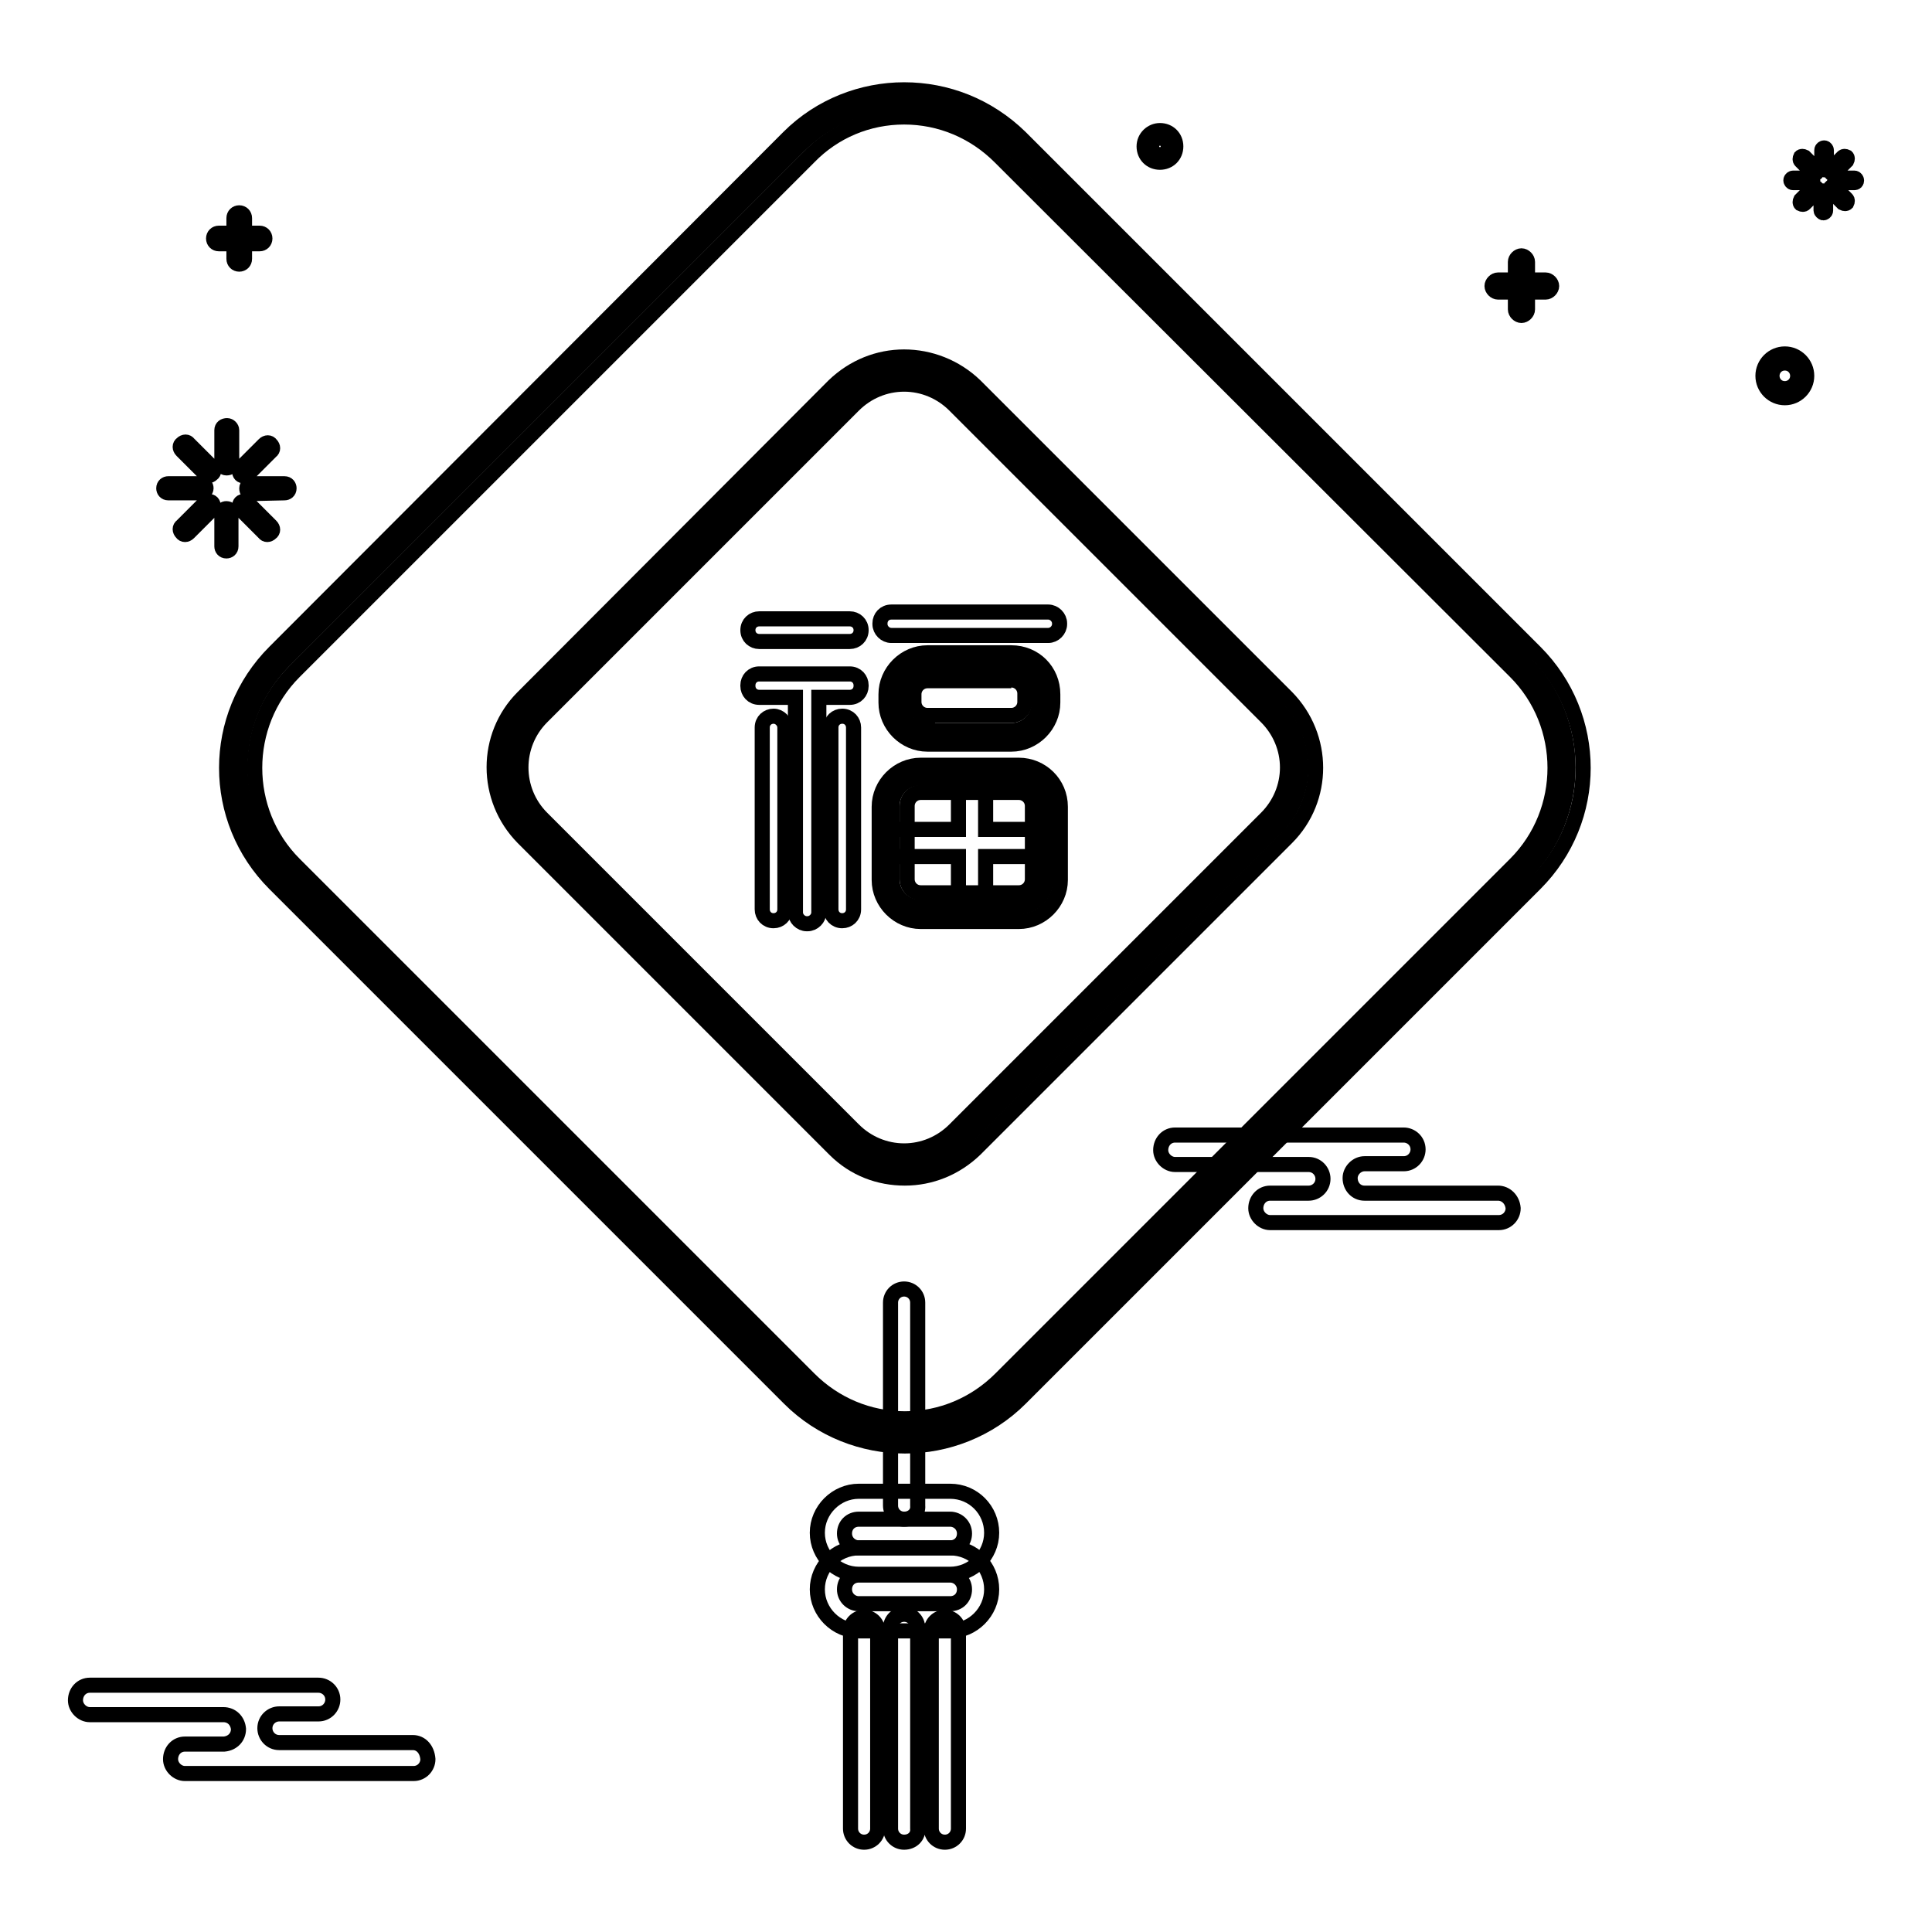 <?xml version="1.0" encoding="utf-8"?>
<!-- Svg Vector Icons : http://www.onlinewebfonts.com/icon -->
<!DOCTYPE svg PUBLIC "-//W3C//DTD SVG 1.1//EN" "http://www.w3.org/Graphics/SVG/1.1/DTD/svg11.dtd">
<svg version="1.1" xmlns="http://www.w3.org/2000/svg" xmlns:xlink="http://www.w3.org/1999/xlink" x="0px" y="0px" viewBox="0 0 256 256" enable-background="new 0 0 256 256" xml:space="preserve">
<g> <path stroke-width="2" fill-opacity="0" stroke="#000000"  d="M119.8,201.3c-1,0-1.8-0.8-1.8-1.8v-26.9c0-1,0.8-1.8,1.8-1.8c1,0,1.8,0.8,1.8,1.8v26.9 C121.7,200.5,120.9,201.3,119.8,201.3z M198.5,158.1h-17.7c-1.1,0-1.9-0.9-1.9-2c0-1,0.9-1.9,1.9-1.9h5.2c1.1,0,1.9-0.9,1.9-1.9 c0-1.1-0.9-1.9-1.9-1.9c0,0,0,0,0,0h-30.3c-1.1,0-1.9,0.9-1.9,2c0,1,0.9,1.9,1.9,1.9h17.7c1.1,0,1.9,0.9,1.9,1.9 c0,1.1-0.9,1.9-1.9,1.9h-5.1c-1.1,0-1.9,0.9-1.9,2c0,1,0.9,1.9,1.9,1.9h30.3c1.1,0,1.9-0.9,1.9-1.9 C200.4,158.9,199.5,158.1,198.5,158.1z M54.7,230.9H37c-1.1,0-1.9-0.9-1.9-1.9c0-1.1,0.9-1.9,1.9-1.9h5.2c1.1,0,1.9-0.9,1.9-1.9 c0-1.1-0.9-1.9-1.9-1.9c0,0,0,0,0,0H11.9c-1.1,0-1.9,0.9-1.9,2c0,1,0.9,1.9,1.9,1.9h17.7c1.1,0,1.9,0.8,2,1.9c0,1.1-0.8,1.9-1.9,2 c0,0,0,0-0.1,0h-5.1c-1.1,0-1.9,0.9-1.9,2c0,1,0.9,1.9,1.9,1.9h30.3c1.1,0,1.9-0.9,1.9-1.9C56.6,231.8,55.8,230.9,54.7,230.9z  M119.8,244.1c-1,0-1.8-0.8-1.8-1.8v-26.6c0-1,0.8-1.8,1.8-1.8c1,0,1.8,0.8,1.8,1.8v26.6C121.7,243.3,120.9,244.1,119.8,244.1z  M114.5,244.1c-1,0-1.8-0.8-1.8-1.8v-26.2c0-1,0.8-1.8,1.8-1.8c1,0,1.8,0.8,1.8,1.8v26.2C116.3,243.3,115.5,244.1,114.5,244.1z  M125.2,244.1c-1,0-1.8-0.8-1.8-1.8v-26.2c0-1,0.8-1.8,1.8-1.8c1,0,1.8,0.8,1.8,1.8v26.2C127,243.3,126.2,244.1,125.2,244.1z"/> <path stroke-width="2" fill-opacity="0" stroke="#000000"  d="M119.8,189.7c-5.3,0-10.3-2.1-14-5.8l-68.2-68.2c-7.7-7.7-7.7-20.3,0-28.1l68.2-68.2 c3.7-3.7,8.7-5.8,14-5.8c5.3,0,10.3,2.1,14,5.8L202,87.7c7.7,7.7,7.7,20.3,0,28.1l-68.2,68.2C130.1,187.7,125.1,189.7,119.8,189.7 L119.8,189.7z"/> <path stroke-width="2" fill-opacity="0" stroke="#000000"  d="M119.8,15.5c4.8,0,9.3,1.9,12.7,5.3L200.8,89c7,7,7,18.5,0,25.5l-68.2,68.2c-3.4,3.4-7.9,5.3-12.7,5.3 s-9.3-1.9-12.7-5.3l-68.2-68.2c-7-7-7-18.5,0-25.5l68.2-68.2C110.5,17.4,115,15.5,119.8,15.5 M119.8,11.9c-5.5,0-11.1,2.1-15.3,6.3 L36.4,86.4c-8.5,8.5-8.5,22.2,0,30.7l68.2,68.2c4.2,4.2,9.8,6.3,15.3,6.3c5.5,0,11.1-2.1,15.3-6.3l68.2-68.2 c8.5-8.5,8.5-22.2,0-30.7l-68.2-68.2C130.9,14,125.4,11.9,119.8,11.9L119.8,11.9z"/> <path stroke-width="2" fill-opacity="0" stroke="#000000"  d="M119.8,154.3c-3,0-5.9-1.2-8-3.3l-41.3-41.3c-4.4-4.4-4.4-11.6,0-16l41.3-41.3c2.1-2.1,5-3.3,8-3.3 c3,0,5.9,1.2,8,3.3l41.3,41.3c2.1,2.1,3.3,5,3.3,8s-1.2,5.9-3.3,8L127.8,151C125.7,153.2,122.9,154.3,119.8,154.3z"/> <path stroke-width="2" fill-opacity="0" stroke="#000000"  d="M119.8,50.9c2.5,0,4.9,1,6.7,2.8L167.8,95c1.8,1.8,2.8,4.2,2.8,6.7c0,2.5-1,4.9-2.8,6.7l-41.3,41.3 c-1.8,1.8-4.2,2.8-6.7,2.8c-2.5,0-4.9-1-6.7-2.8l-41.3-41.3c-3.7-3.7-3.7-9.7,0-13.4l41.3-41.3C114.9,51.9,117.3,50.9,119.8,50.9  M119.8,47.3c-3.4,0-6.7,1.3-9.3,3.8L69.3,92.4c-5.1,5.1-5.1,13.4,0,18.6l41.3,41.3c2.6,2.6,5.9,3.8,9.3,3.8c3.4,0,6.7-1.3,9.3-3.8 l41.3-41.3c5.1-5.1,5.1-13.4,0-18.6l-41.3-41.3C126.6,48.6,123.2,47.3,119.8,47.3z"/> <path stroke-width="2" fill-opacity="0" stroke="#000000"  d="M125.9,201.3c1,0,1.9,0.8,1.9,1.9s-0.8,1.9-1.9,1.9h-12.1c-1,0-1.9-0.8-1.9-1.9s0.8-1.9,1.9-1.9H125.9  M125.9,197.6h-12.1c-3,0-5.5,2.5-5.5,5.5s2.5,5.5,5.5,5.5h12.1c3,0,5.5-2.5,5.5-5.5S129,197.6,125.9,197.6z"/> <path stroke-width="2" fill-opacity="0" stroke="#000000"  d="M125.9,208.7c1,0,1.9,0.8,1.9,1.9s-0.8,1.9-1.9,1.9h-12.1c-1,0-1.9-0.8-1.9-1.9s0.8-1.9,1.9-1.9H125.9  M125.9,205.1h-12.1c-3,0-5.5,2.5-5.5,5.5s2.5,5.5,5.5,5.5h12.1c3,0,5.5-2.5,5.5-5.5S129,205.1,125.9,205.1z"/> <path stroke-width="2" fill-opacity="0" stroke="#000000"  d="M30.7,61.4c0,0.4-0.3,0.6-0.7,0.6c-0.3,0-0.6-0.3-0.6-0.6v-4.4c0-0.4,0.3-0.6,0.7-0.6 c0.3,0,0.6,0.3,0.6,0.6V61.4z M28.1,61.9c0.3,0.3,0.3,0.7,0,0.9c0,0,0,0,0,0c-0.3,0.3-0.7,0.3-0.9,0l0,0l-3.1-3.1 c-0.3-0.3-0.3-0.7,0-0.9c0.3-0.3,0.7-0.3,0.9,0c0,0,0,0,0,0L28.1,61.9z M26.7,64.1c0.4,0,0.6,0.3,0.6,0.6s-0.3,0.6-0.6,0.6h-4.4 c-0.4,0-0.6-0.3-0.6-0.6c0-0.4,0.3-0.6,0.6-0.6c0,0,0,0,0,0H26.7z M27.2,66.6c0.3-0.2,0.7-0.2,0.9,0c0.2,0.2,0.2,0.6,0,0.9 l-3.1,3.1c-0.3,0.3-0.7,0.3-0.9,0c0,0,0,0,0,0c-0.3-0.3-0.3-0.7,0-0.9c0,0,0,0,0,0L27.2,66.6z M29.4,68c0-0.4,0.3-0.6,0.6-0.6 c0.4,0,0.6,0.3,0.6,0.6v4.4c0,0.4-0.3,0.6-0.6,0.6l0,0c-0.4,0-0.6-0.3-0.6-0.6c0,0,0,0,0,0L29.4,68z M31.9,67.5 c-0.2-0.3-0.2-0.7,0-0.9c0.2-0.2,0.6-0.2,0.9,0l3.1,3.1c0.3,0.3,0.3,0.7,0,0.9c-0.3,0.3-0.7,0.3-0.9,0c0,0,0,0,0,0L31.9,67.5z  M33.3,65.4c-0.4,0-0.6-0.3-0.6-0.7c0-0.3,0.3-0.6,0.6-0.6h4.4c0.4,0,0.6,0.3,0.6,0.6c0,0.4-0.3,0.6-0.6,0.6c0,0,0,0,0,0L33.3,65.4 z M32.8,62.9c-0.3,0.2-0.7,0.2-0.9,0c-0.2-0.2-0.2-0.6,0-0.9l3.1-3.1c0.3-0.3,0.7-0.3,0.9,0c0.3,0.3,0.3,0.7,0,0.9L32.8,62.9z"/> <path stroke-width="2" fill-opacity="0" stroke="#000000"  d="M242,22.2c0,0.2-0.1,0.3-0.3,0.3c-0.2,0-0.3-0.2-0.3-0.3l0,0v-2.3c0-0.2,0.2-0.3,0.3-0.3 c0.2,0,0.3,0.2,0.3,0.3V22.2z M240.7,22.4c0.1,0.1,0.1,0.4,0,0.5c-0.1,0.1-0.3,0.1-0.5,0l-1.6-1.6c-0.1-0.1-0.1-0.3,0-0.5 c0.1-0.1,0.3-0.1,0.5,0L240.7,22.4L240.7,22.4z M239.9,23.6c0.2,0,0.3,0.2,0.3,0.3c0,0.2-0.2,0.3-0.3,0.3h-2.3 c-0.2,0-0.3-0.2-0.3-0.3c0-0.2,0.2-0.3,0.3-0.3H239.9z M240.2,24.9c0.1-0.1,0.3-0.1,0.5,0c0.1,0.1,0.1,0.3,0,0.5l-1.6,1.6 c-0.1,0.1-0.3,0.1-0.5,0l0,0c-0.1-0.1-0.1-0.3,0-0.5c0,0,0,0,0,0L240.2,24.9z M241.3,25.6c0-0.2,0.1-0.3,0.3-0.3 c0.2,0,0.3,0.1,0.3,0.3c0,0,0,0,0,0v2.3c0,0.2-0.2,0.3-0.3,0.3s-0.3-0.2-0.3-0.3l0,0V25.6z M242.6,25.3c-0.1-0.1-0.1-0.3,0-0.5 c0.1-0.1,0.3-0.1,0.5,0l0,0l1.6,1.6c0.1,0.1,0.1,0.3,0,0.5c-0.1,0.1-0.3,0.1-0.5,0c0,0,0,0,0,0L242.6,25.3z M243.4,24.2 c-0.2,0-0.3-0.2-0.3-0.3c0-0.2,0.2-0.3,0.3-0.3l0,0h2.3c0.2,0,0.3,0.2,0.3,0.3c0,0.2-0.1,0.3-0.3,0.3l0,0L243.4,24.2z M243.1,22.9 c-0.1,0.1-0.3,0.1-0.5,0c-0.1-0.1-0.1-0.3,0-0.5c0,0,0,0,0,0l1.6-1.6c0.1-0.1,0.3-0.1,0.5,0c0.1,0.1,0.1,0.3,0,0.5v0L243.1,22.9z" /> <path stroke-width="2" fill-opacity="0" stroke="#000000"  d="M236.5,52.2c-1.3,0-2.3-1-2.3-2.3c0-1.3,1-2.3,2.3-2.3c1.3,0,2.3,1,2.3,2.3 C238.8,51.2,237.8,52.2,236.5,52.2z"/> <path stroke-width="2" fill-opacity="0" stroke="#000000"  d="M236.5,48.1c1,0,1.7,0.8,1.7,1.7c0,1-0.8,1.7-1.7,1.7c-1,0-1.7-0.8-1.7-1.7 C234.8,48.9,235.5,48.1,236.5,48.1 M236.5,46.9c-1.6,0-2.9,1.3-2.9,2.9s1.3,2.9,2.9,2.9c1.6,0,2.9-1.3,2.9-2.9 S238.1,46.9,236.5,46.9z"/> <path stroke-width="2" fill-opacity="0" stroke="#000000"  d="M153.7,20.9c-0.8,0-1.5-0.7-1.5-1.5c0-0.8,0.7-1.5,1.5-1.5s1.5,0.7,1.5,1.5 C155.2,20.2,154.5,20.9,153.7,20.9z"/> <path stroke-width="2" fill-opacity="0" stroke="#000000"  d="M153.7,18.5c0.5,0,0.9,0.4,0.9,0.9c0,0.5-0.4,0.9-0.9,0.9c-0.5,0-0.9-0.4-0.9-0.9 C152.8,18.9,153.2,18.5,153.7,18.5 M153.7,17.3c-1.1,0-2.1,0.9-2.1,2.1c0,1.2,0.9,2.1,2.1,2.1s2.1-0.9,2.1-2.1 C155.8,18.2,154.9,17.3,153.7,17.3z"/> <path stroke-width="2" fill-opacity="0" stroke="#000000"  d="M202.4,41c0,0.4-0.4,0.8-0.8,0.8c-0.4,0-0.8-0.4-0.8-0.8v-6.3c0-0.4,0.4-0.8,0.8-0.8s0.8,0.4,0.8,0.8V41z" /> <path stroke-width="2" fill-opacity="0" stroke="#000000"  d="M198.5,38.7c-0.4,0-0.8-0.4-0.8-0.8c0-0.4,0.4-0.8,0.8-0.8h6.3c0.4,0,0.8,0.4,0.8,0.8 c0,0.4-0.4,0.8-0.8,0.8H198.5z"/> <path stroke-width="2" fill-opacity="0" stroke="#000000"  d="M32.4,34.3c0,0.4-0.3,0.7-0.7,0.7c-0.4,0-0.7-0.3-0.7-0.7v-5.4c0-0.4,0.3-0.7,0.7-0.7 c0.4,0,0.7,0.3,0.7,0.7V34.3z"/> <path stroke-width="2" fill-opacity="0" stroke="#000000"  d="M29,32.3c-0.4,0-0.7-0.3-0.7-0.7c0-0.4,0.3-0.7,0.7-0.7c0,0,0,0,0,0h5.4c0.4,0,0.7,0.3,0.7,0.7 c0,0.4-0.3,0.7-0.7,0.7H29z"/> <path stroke-width="2" fill-opacity="0" stroke="#000000"  d="M100.6,92.4c-0.9,0-1.5-0.7-1.5-1.5v-0.1c0-0.8,0.6-1.5,1.5-1.5h12c0.9,0,1.5,0.7,1.5,1.5v0.1 c0,0.8-0.6,1.5-1.5,1.5h-4.1v28.5c0,0.8-0.7,1.5-1.5,1.5h-0.1c-0.8,0-1.5-0.7-1.5-1.5V92.4H100.6z M100.6,85 c-0.8,0-1.5-0.6-1.5-1.5c0-0.9,0.7-1.5,1.5-1.5h12c0.8,0,1.5,0.6,1.5,1.5c0,0.9-0.7,1.5-1.5,1.5H100.6z M138.9,81.1 c0.8,0,1.5,0.7,1.5,1.5v0.1c0,0.8-0.7,1.5-1.5,1.5h-20.8c-0.8,0-1.5-0.7-1.5-1.5v-0.1c0-0.8,0.6-1.5,1.5-1.5H138.9z"/> <path stroke-width="2" fill-opacity="0" stroke="#000000"  d="M104,120.5c0,0.9-0.7,1.5-1.5,1.5l0,0c-0.9,0-1.5-0.7-1.5-1.5c0,0,0,0,0,0V96.4c0-0.9,0.7-1.5,1.5-1.5 s1.5,0.7,1.5,1.5V120.5z M113.1,120.5c0,0.9-0.7,1.5-1.5,1.5l0,0c-0.9,0-1.5-0.7-1.5-1.5c0,0,0,0,0,0V96.4c0-0.9,0.7-1.5,1.5-1.5 c0.9,0,1.5,0.7,1.5,1.5V120.5z"/> <path stroke-width="2" fill-opacity="0" stroke="#000000"  d="M122.9,96.7c-2,0-3.7-1.6-3.7-3.7V92c0-2,1.6-3.7,3.7-3.7H134c2,0,3.7,1.6,3.7,3.7v1.1c0,2-1.6,3.7-3.7,3.7 H122.9z"/> <path stroke-width="2" fill-opacity="0" stroke="#000000"  d="M134,90.1c1,0,1.8,0.8,1.8,1.8v1.1c0,1-0.8,1.8-1.8,1.8h-11.1c-1,0-1.8-0.8-1.8-1.8V92c0-1,0.8-1.8,1.8-1.8 H134 M134,86.5h-11.1c-3,0-5.5,2.5-5.5,5.5v1.1c0,3,2.5,5.5,5.5,5.5H134c3,0,5.5-2.5,5.5-5.5V92C139.5,88.9,137.1,86.5,134,86.5z" /> <path stroke-width="2" fill-opacity="0" stroke="#000000"  d="M121.9,120.2c-2,0-3.7-1.6-3.7-3.7v-9.7c0-2,1.6-3.7,3.7-3.7h13c2,0,3.7,1.6,3.7,3.7v9.7 c0,2-1.6,3.7-3.7,3.7H121.9z"/> <path stroke-width="2" fill-opacity="0" stroke="#000000"  d="M135,105c1,0,1.8,0.8,1.8,1.8v9.7c0,1-0.8,1.8-1.8,1.8h-13c-1,0-1.8-0.8-1.8-1.8v-9.7c0-1,0.8-1.8,1.8-1.8 H135 M135,101.4h-13c-3,0-5.5,2.5-5.5,5.5v9.7c0,3,2.5,5.5,5.5,5.5h13c3,0,5.5-2.5,5.5-5.5v-9.7C140.5,103.8,138,101.4,135,101.4z" /> <path stroke-width="2" fill-opacity="0" stroke="#000000"  d="M138.5,109.9h-7.9v-6.1c0-1-0.8-1.8-1.8-1.8s-1.8,0.8-1.8,1.8v6.1h-7.9c-1,0-1.8,0.8-1.8,1.8 c0,1,0.8,1.8,1.8,1.8h7.9v6.5c0,1,0.8,1.8,1.8,1.8s1.8-0.8,1.8-1.8v-6.5h7.9c1,0,1.8-0.8,1.8-1.8 C140.3,110.7,139.5,109.9,138.5,109.9z"/></g>
</svg>
